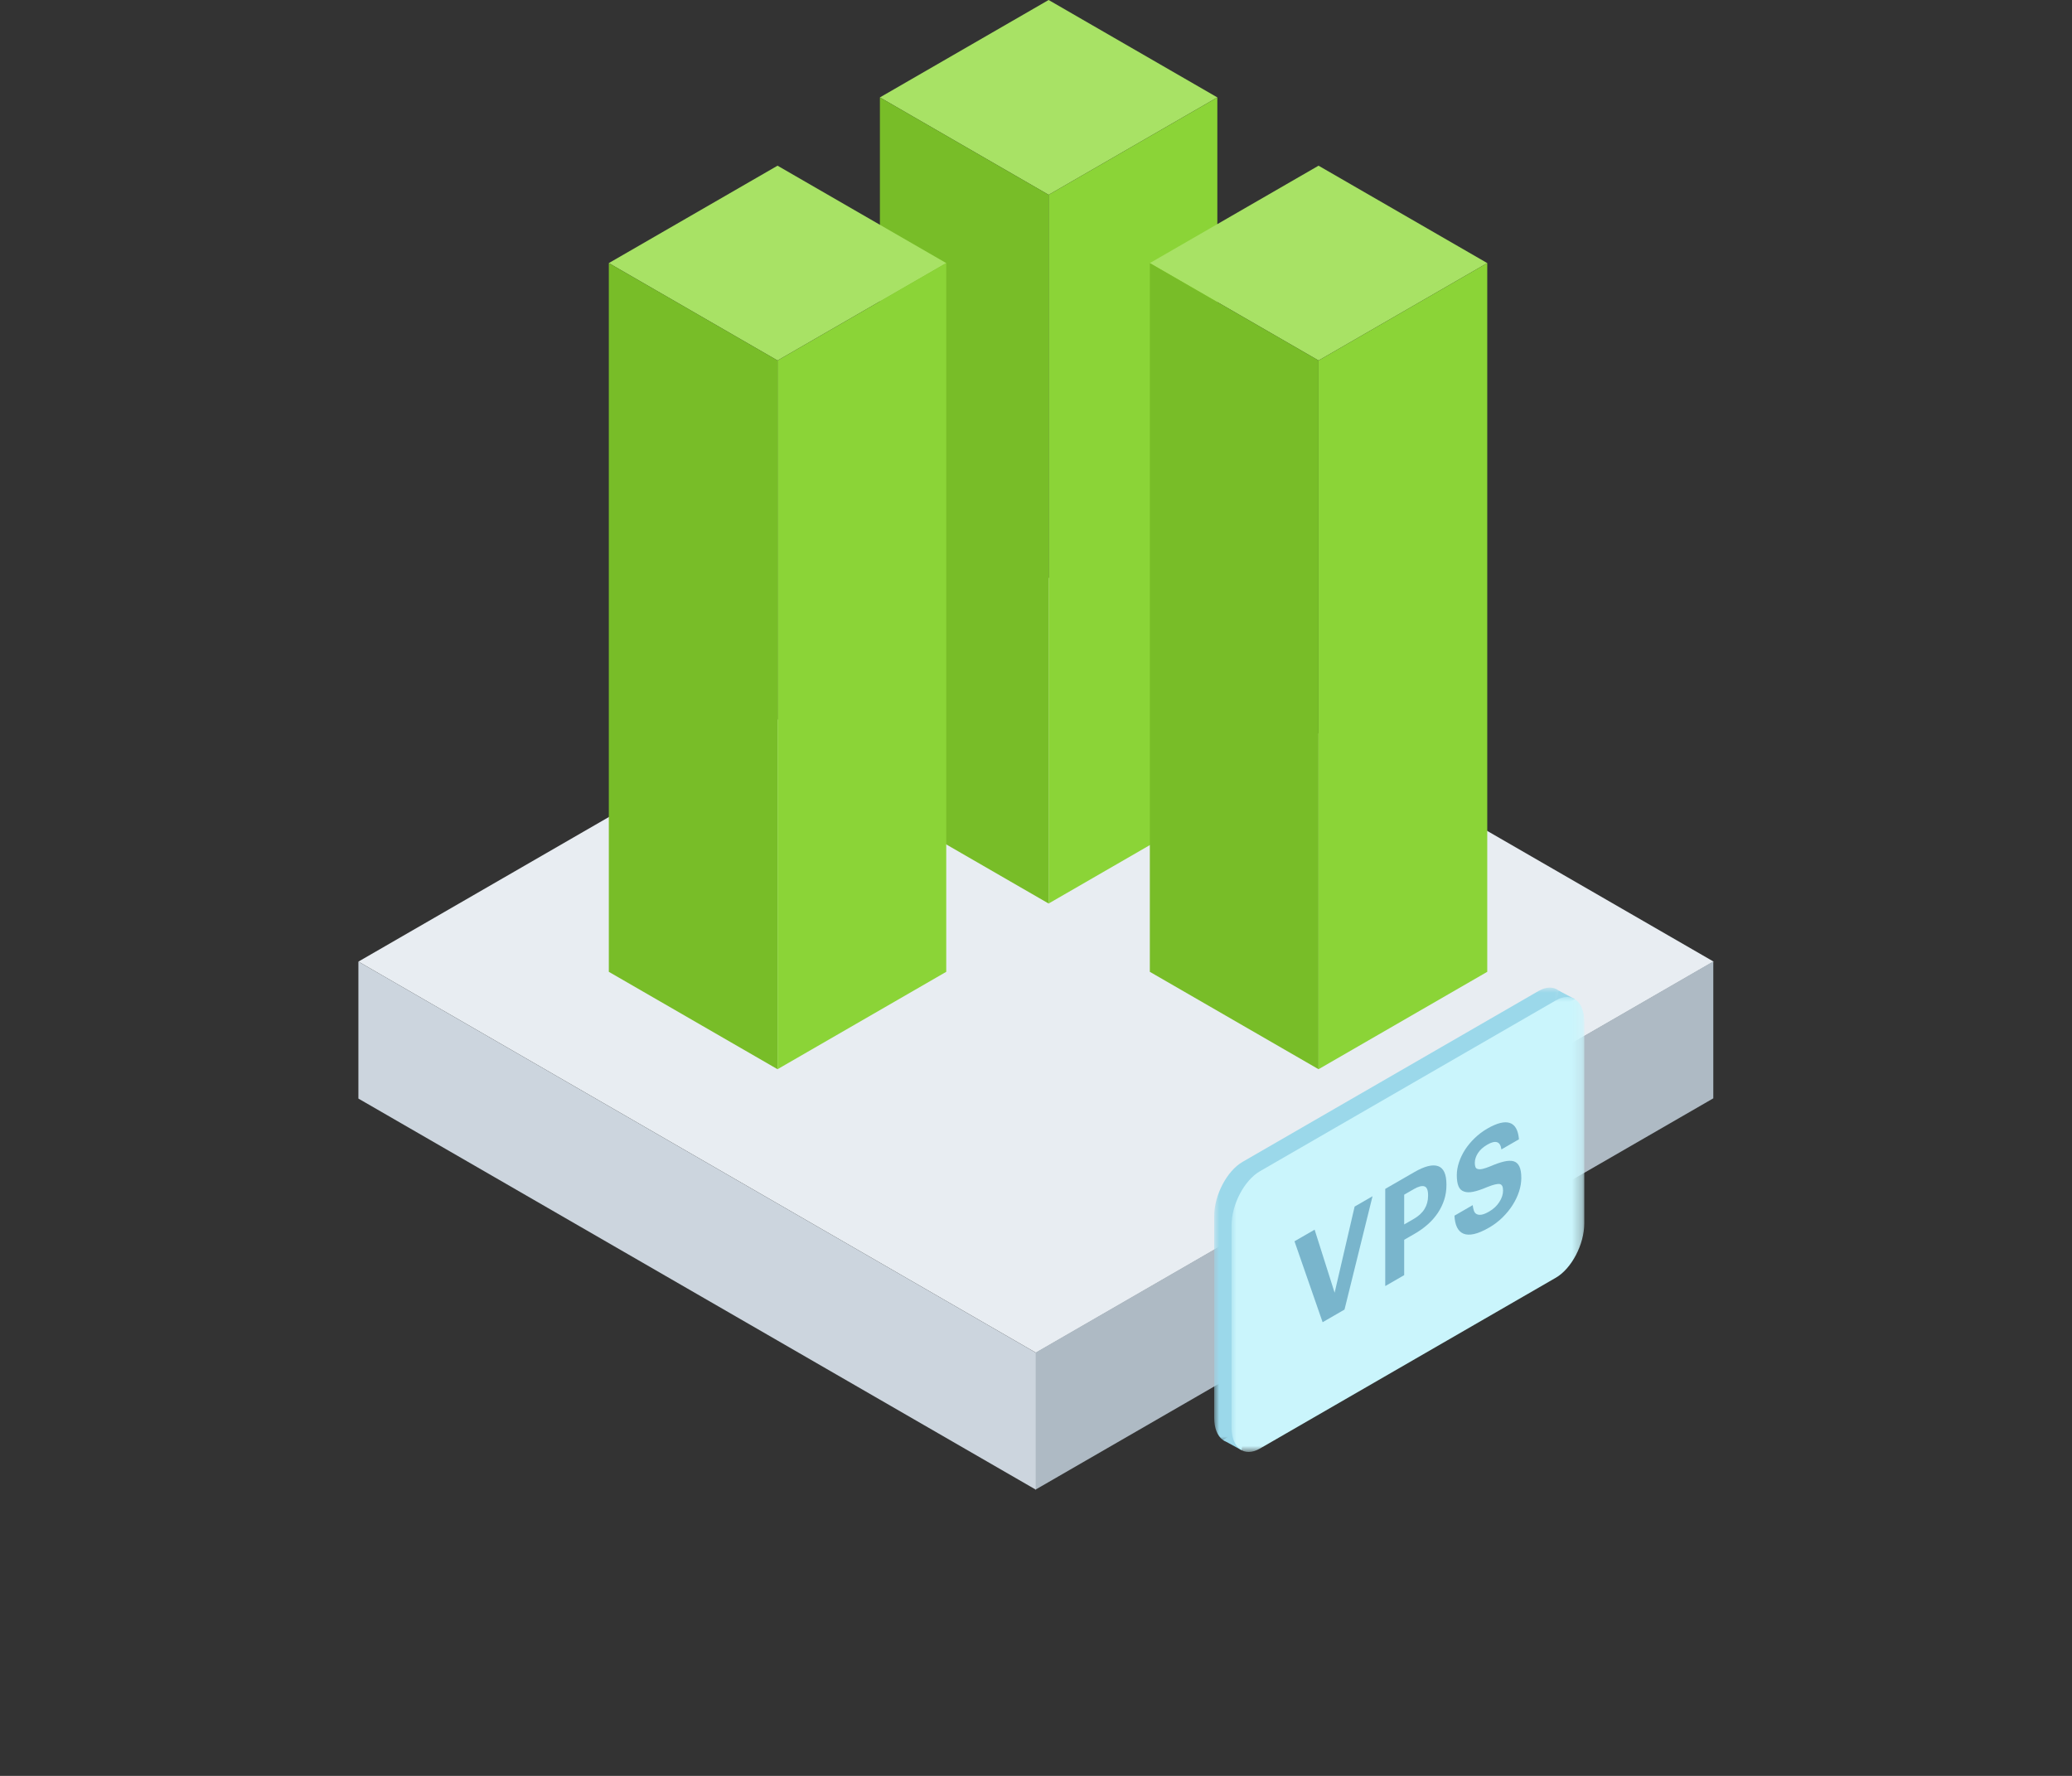 <?xml version="1.0" encoding="UTF-8"?>
<svg width="210px" height="180px" viewBox="0 0 210 180" version="1.1" xmlns="http://www.w3.org/2000/svg" xmlns:xlink="http://www.w3.org/1999/xlink">
    <rect x="0" y="0" width="210" height="180" fill="#333333" stroke="none"/>
    <title>icon-product-server-vps</title>
    <defs>
        <polygon id="path-1" points="0 0 35.753 0 35.753 46.115 0 46.115"></polygon>
        <polygon id="path-3" points="0 0 35.753 0 35.753 46.115 0 46.115"></polygon>
    </defs>
    <g id="Servers" stroke="none" stroke-width="1" fill="none" fill-rule="evenodd">
        <g id="Server-for-Website" transform="translate(-1015, -2370)">
            <g id="icon-product-server-vps" transform="translate(1015, 2370)">
                <rect id="Rectangle" x="0" y="0" width="210" height="180"></rect>
                <g id="illustration-service-vps" transform="translate(36.325, 0)">
                    <polygon id="Fill-1" fill="#E8EDF2" points="0.001 97.466 68.678 137.116 137.351 97.467 137.351 97.466 68.675 57.817"></polygon>
                    <polygon id="Fill-2" fill="#CCD5DE" points="0 111.35 68.676 151 68.676 137.116 22.095 110.224 0 97.466"></polygon>
                    <polygon id="Fill-3" fill="#AEBAC4" points="68.644 137.092 68.644 150.975 137.32 111.325 137.32 97.442"></polygon>
                    <polygon id="Fill-4" fill="#A8E265" points="69.954 0 52.855 9.872 69.955 19.744 87.053 9.872"></polygon>
                    <polygon id="Fill-5" fill="#8BD437" points="87.054 81.707 69.954 91.58 69.954 19.744 87.054 9.873"></polygon>
                    <polygon id="Fill-6" fill="#78BD28" points="69.955 91.58 52.856 81.707 52.856 9.873 69.955 19.745"></polygon>
                    <polygon id="Fill-7" fill="#A8E265" points="42.479 36.538 59.578 26.666 42.479 16.794 25.38 26.666"></polygon>
                    <polygon id="Fill-8" fill="#78BD28" points="25.38 98.501 42.479 108.373 42.479 36.537 25.38 26.666"></polygon>
                    <polygon id="Fill-9" fill="#8BD437" points="42.479 108.373 59.578 98.501 59.578 26.666 42.479 36.538"></polygon>
                    <polygon id="Fill-10" fill="#A8E265" points="97.311 36.538 114.41 26.666 97.311 16.794 80.213 26.666"></polygon>
                    <polygon id="Fill-11" fill="#78BD28" points="80.212 98.501 97.311 108.373 97.311 36.537 80.212 26.666"></polygon>
                    <polygon id="Fill-12" fill="#8BD437" points="97.311 108.373 114.41 98.501 114.41 26.666 97.311 36.538"></polygon>
                    <g id="Group-17" transform="translate(86.734, 100.101)">
                        <polygon id="Fill-1" fill="#9BD8EA" points="34.936 0.316 36.564 1.175 34.431 2.269"></polygon>
                        <g id="Group-16">
                            <g id="Group-4">
                                <mask id="mask-2" fill="white">
                                    <use xlink:href="#path-1"></use>
                                </mask>
                                <g id="Clip-3"></g>
                                <path d="M32.873,28.453 L2.88,45.769 C1.289,46.688 -0,45.713 -0,43.592 L-0,23.164 C-0,21.044 1.289,18.58 2.88,17.662 L32.873,0.345 C34.464,-0.573 35.753,0.402 35.753,2.522 L35.753,22.951 C35.753,25.071 34.464,27.535 32.873,28.453" id="Fill-2" fill="#9BD8EA" mask="url(#mask-2)"></path>
                            </g>
                            <polygon id="Fill-5" fill="#9BD8EA" points="2.768 46.882 0.897 45.859 3.198 44.377"></polygon>
                            <g id="Group-9" transform="translate(1.757, 0.952)">
                                <mask id="mask-4" fill="white">
                                    <use xlink:href="#path-3"></use>
                                </mask>
                                <g id="Clip-8"></g>
                                <path d="M32.873,28.453 L2.88,45.769 C1.29,46.688 0,45.713 0,43.592 L0,23.164 C0,21.044 1.29,18.58 2.88,17.662 L32.873,0.345 C34.464,-0.573 35.753,0.402 35.753,2.522 L35.753,22.951 C35.753,25.071 34.464,27.534 32.873,28.453" id="Fill-7" fill="#CAF5FC" mask="url(#mask-4)"></path>
                            </g>
                            <polygon id="Fill-10" fill="#79B5CC" points="8.139 25.714 10.179 24.536 12.207 30.927 14.235 22.194 16.049 21.147 13.209 32.635 10.99 33.916"></polygon>
                            <path d="M20.236,23.441 C20.721,23.161 21.083,22.826 21.321,22.435 C21.56,22.045 21.679,21.602 21.679,21.106 L21.679,21.051 C21.679,20.527 21.554,20.226 21.303,20.145 C21.053,20.065 20.697,20.158 20.236,20.424 L19.257,20.989 L19.257,24.006 L20.236,23.441 Z M17.337,20.403 L20.283,18.702 C21.325,18.101 22.129,17.899 22.693,18.096 C23.258,18.294 23.54,18.916 23.54,19.963 L23.54,20.018 C23.54,20.541 23.465,21.037 23.314,21.505 C23.162,21.974 22.948,22.417 22.67,22.835 C22.391,23.252 22.055,23.637 21.661,23.988 C21.268,24.34 20.828,24.655 20.343,24.936 L19.257,25.562 L19.257,29.144 L17.337,30.253 L17.337,20.403 Z" id="Fill-12" fill="#79B5CC"></path>
                            <path d="M27.871,24.322 C27.282,24.662 26.773,24.88 26.344,24.977 C25.914,25.073 25.556,25.062 25.27,24.943 C24.984,24.823 24.765,24.61 24.614,24.302 C24.463,23.994 24.375,23.599 24.352,23.117 L26.2,22.05 C26.224,22.256 26.264,22.442 26.32,22.607 C26.375,22.773 26.467,22.888 26.594,22.952 C26.721,23.025 26.886,23.047 27.089,23.017 C27.292,22.987 27.552,22.881 27.871,22.697 C28.3,22.449 28.642,22.13 28.897,21.739 C29.151,21.348 29.278,20.96 29.278,20.573 C29.278,20.38 29.252,20.229 29.201,20.121 C29.149,20.013 29.063,19.942 28.944,19.91 C28.817,19.892 28.65,19.908 28.443,19.958 C28.236,20.009 27.978,20.095 27.668,20.219 C27.119,20.453 26.652,20.611 26.266,20.691 C25.88,20.772 25.564,20.764 25.317,20.668 C25.063,20.585 24.878,20.408 24.763,20.135 C24.647,19.862 24.59,19.487 24.59,19.01 C24.59,18.588 24.664,18.156 24.811,17.712 C24.958,17.27 25.166,16.837 25.437,16.415 C25.707,16.002 26.033,15.612 26.415,15.245 C26.797,14.877 27.222,14.558 27.691,14.287 C28.654,13.732 29.407,13.541 29.953,13.716 C30.497,13.89 30.81,14.443 30.889,15.376 L29.111,16.402 C29.056,15.993 28.908,15.75 28.67,15.672 C28.431,15.594 28.105,15.674 27.691,15.913 C27.262,16.16 26.942,16.449 26.731,16.778 C26.52,17.107 26.415,17.437 26.415,17.768 C26.415,17.943 26.437,18.085 26.481,18.192 C26.524,18.301 26.606,18.366 26.725,18.389 C26.837,18.426 26.996,18.422 27.203,18.376 C27.41,18.33 27.675,18.241 28.002,18.108 C28.519,17.883 28.972,17.725 29.362,17.633 C29.752,17.542 30.078,17.53 30.34,17.6 C30.603,17.677 30.8,17.854 30.93,18.127 C31.062,18.401 31.127,18.791 31.127,19.297 C31.127,19.738 31.052,20.194 30.901,20.663 C30.749,21.132 30.535,21.584 30.257,22.021 C29.978,22.467 29.636,22.889 29.231,23.289 C28.825,23.688 28.372,24.033 27.871,24.322" id="Fill-14" fill="#79B5CC"></path>
                        </g>
                    </g>
                </g>
            </g>
        </g>
    </g>
</svg>